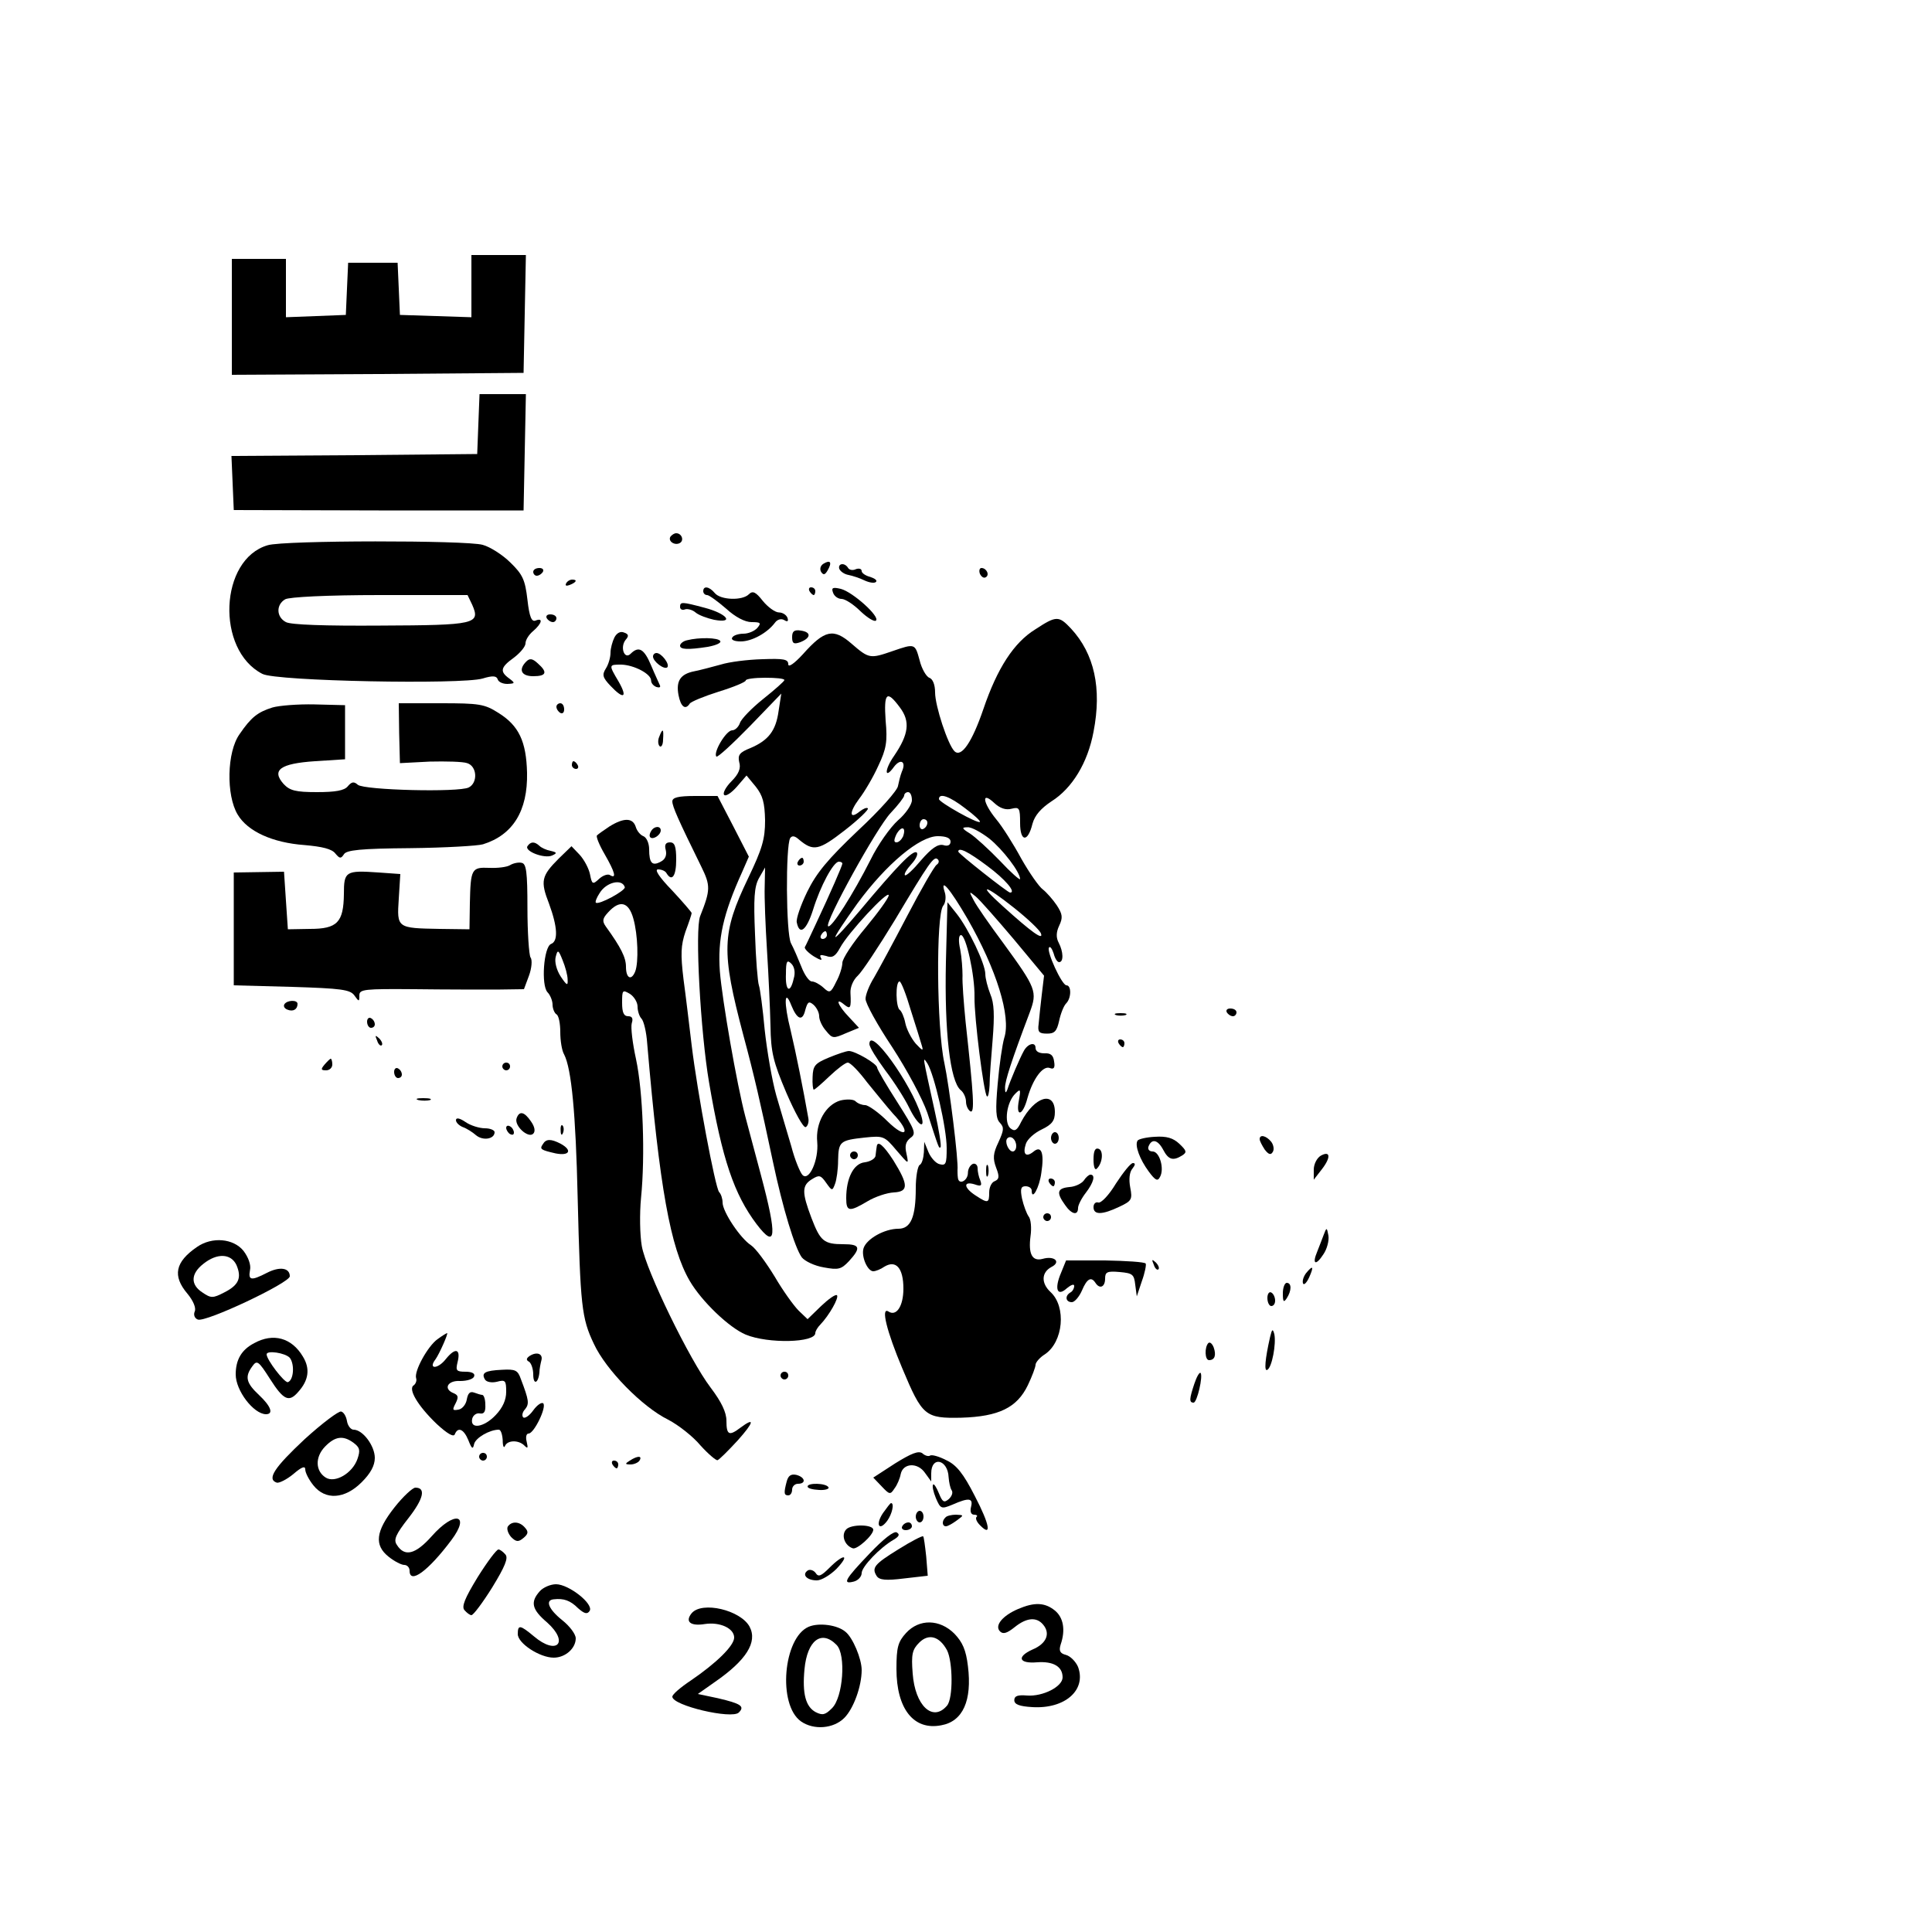 <?xml version="1.0" standalone="no"?>
<!DOCTYPE svg PUBLIC "-//W3C//DTD SVG 20010904//EN"
 "http://www.w3.org/TR/2001/REC-SVG-20010904/DTD/svg10.dtd">
<svg version="1.0" xmlns="http://www.w3.org/2000/svg"
 width="500pt" height="500pt" viewBox="0 0 500 500"
 preserveAspectRatio="xMidYMid meet">
<g transform="translate(0,500) scale(0.1,-0.1)"
fill="#000000" stroke="none">
<path d="M1220 4260 l0 -81 -92 3 -93 3 -3 68 -3 67 -64 0 -64 0 -3 -67 -3
-68 -77 -3 -78 -3 0 76 0 75 -70 0 -70 0 0 -150 0 -150 378 2 377 3 3 153 3
152 -71 0 -70 0 0 -80z"/>
<path d="M1238 3903 l-3 -78 -318 -3 -318 -2 3 -70 3 -70 375 -1 375 0 3 151
3 150 -60 0 -60 0 -3 -77z"/>
<path d="M1735 3611 c-7 -12 12 -24 25 -16 11 7 4 25 -10 25 -5 0 -11 -4 -15
-9z"/>
<path d="M693 3589 c-125 -36 -135 -271 -14 -333 35 -19 516 -28 570 -12 26 8
36 7 39 -2 2 -7 13 -12 25 -12 20 1 21 2 5 14 -25 18 -23 29 12 54 17 13 30
29 30 37 0 9 9 23 20 32 23 20 26 35 6 27 -10 -4 -16 9 -21 54 -6 51 -12 65
-44 96 -20 20 -53 41 -72 46 -42 12 -513 12 -556 -1z m529 -154 c22 -50 9 -53
-237 -54 -144 -1 -232 2 -245 9 -25 13 -26 45 -2 59 10 6 109 11 245 11 l227
0 12 -25z"/>
<path d="M2131 3541 c-8 -5 -10 -14 -6 -21 6 -9 10 -8 17 4 12 21 7 28 -11 17z"/>
<path d="M2172 3528 c3 -7 13 -14 24 -16 10 -2 29 -8 41 -14 13 -6 26 -8 30
-4 4 4 -3 9 -15 13 -12 3 -22 10 -22 15 0 6 -7 8 -15 5 -8 -4 -17 -2 -20 3 -9
15 -27 12 -23 -2z"/>
<path d="M1380 3520 c0 -5 4 -10 9 -10 6 0 13 5 16 10 3 6 -1 10 -9 10 -9 0
-16 -4 -16 -10z"/>
<path d="M2536 3515 c4 -8 10 -12 15 -9 11 6 2 24 -11 24 -5 0 -7 -7 -4 -15z"/>
<path d="M1465 3490 c-3 -6 1 -7 9 -4 18 7 21 14 7 14 -6 0 -13 -4 -16 -10z"/>
<path d="M1820 3470 c0 -5 4 -10 10 -10 5 0 27 -16 49 -35 24 -22 49 -35 66
-35 23 0 26 -2 15 -15 -7 -8 -23 -15 -36 -15 -12 0 -26 -4 -29 -10 -4 -6 6
-10 22 -10 29 0 69 22 89 49 6 8 16 11 24 6 8 -5 11 -3 8 6 -3 8 -13 14 -22
14 -10 0 -29 14 -42 30 -18 23 -26 27 -36 17 -17 -17 -73 -15 -88 3 -14 17
-30 20 -30 5z"/>
<path d="M2095 3470 c3 -5 8 -10 11 -10 2 0 4 5 4 10 0 6 -5 10 -11 10 -5 0
-7 -4 -4 -10z"/>
<path d="M2156 3466 c3 -9 13 -16 22 -16 9 0 31 -14 49 -32 18 -17 36 -28 40
-24 11 10 -60 74 -91 82 -21 5 -25 3 -20 -10z"/>
<path d="M1760 3429 c0 -6 6 -9 13 -6 6 2 19 -1 27 -8 8 -7 30 -15 48 -19 54
-10 33 16 -24 31 -60 16 -64 16 -64 2z"/>
<path d="M1415 3400 c3 -5 10 -10 16 -10 5 0 9 5 9 10 0 6 -7 10 -16 10 -8 0
-12 -4 -9 -10z"/>
<path d="M2679 3371 c-55 -34 -98 -100 -134 -206 -29 -85 -57 -127 -75 -109
-17 17 -50 117 -50 152 0 20 -6 35 -15 38 -8 3 -20 24 -25 45 -12 44 -12 44
-70 24 -58 -20 -61 -20 -106 19 -47 41 -70 36 -126 -27 -23 -25 -38 -35 -38
-26 0 13 -12 15 -67 13 -38 -1 -86 -7 -108 -14 -22 -6 -52 -14 -67 -17 -37 -7
-49 -25 -42 -62 6 -31 18 -39 29 -22 3 5 37 19 75 31 39 12 70 25 70 29 0 4
23 7 50 7 28 0 50 -2 50 -6 0 -3 -25 -25 -55 -49 -30 -24 -57 -52 -60 -62 -4
-11 -13 -19 -20 -19 -16 0 -50 -58 -41 -68 3 -3 42 33 87 79 l81 84 -7 -45
c-7 -51 -26 -76 -73 -96 -28 -11 -33 -18 -29 -36 5 -16 -1 -31 -20 -50 -15
-15 -23 -31 -19 -35 4 -5 19 5 33 21 l25 29 24 -29 c18 -23 23 -41 24 -87 0
-48 -7 -73 -44 -150 -68 -142 -70 -188 -12 -407 28 -104 44 -174 76 -325 26
-123 57 -224 75 -249 8 -10 33 -22 57 -26 38 -7 45 -5 65 16 32 35 29 44 -14
44 -51 0 -60 8 -83 68 -25 66 -25 84 1 100 19 12 23 11 37 -9 15 -21 16 -22
23 -3 4 10 8 38 8 61 1 49 5 52 69 59 48 5 51 4 82 -33 32 -37 32 -38 26 -9
-5 21 -2 31 10 41 16 11 13 19 -34 93 -29 45 -52 85 -52 89 0 10 -57 43 -73
43 -7 0 -30 -8 -52 -17 -36 -15 -41 -21 -42 -50 -1 -18 1 -33 3 -33 3 0 21 16
41 35 20 19 41 35 47 35 7 0 29 -23 50 -51 22 -27 52 -64 67 -81 48 -50 35
-68 -14 -20 -23 23 -50 42 -58 42 -8 0 -19 4 -25 10 -5 5 -22 6 -39 2 -38 -11
-65 -58 -60 -108 4 -46 -21 -102 -38 -85 -6 6 -20 39 -29 74 -10 34 -28 94
-39 132 -11 39 -24 115 -30 170 -5 55 -12 107 -15 115 -3 8 -8 68 -10 132 -4
93 -2 123 10 145 l16 28 -1 -50 c-1 -27 2 -102 6 -165 4 -63 8 -151 9 -195 1
-68 7 -93 41 -173 22 -51 44 -91 50 -89 5 2 9 13 7 23 -13 74 -32 169 -46 228
-18 71 -16 110 2 64 15 -37 29 -42 36 -12 6 21 9 24 21 14 8 -7 15 -20 15 -30
0 -10 8 -27 18 -38 16 -20 19 -20 51 -6 l34 14 -26 28 c-29 30 -37 53 -12 32
16 -13 18 -9 16 30 -1 15 7 34 19 45 11 10 54 75 96 144 89 149 101 167 111
157 4 -4 3 -10 -3 -14 -6 -4 -40 -63 -76 -132 -36 -69 -75 -141 -86 -160 -12
-19 -22 -44 -22 -55 0 -12 31 -68 69 -125 39 -60 78 -133 91 -170 30 -93 30
-93 34 -89 3 2 -4 45 -15 94 -32 146 -32 142 -19 123 18 -29 50 -168 50 -219
0 -41 -2 -46 -18 -42 -10 2 -23 17 -29 31 l-11 27 -1 -27 c-1 -15 -5 -30 -11
-33 -5 -3 -10 -30 -10 -60 0 -75 -13 -105 -45 -105 -36 0 -82 -26 -90 -50 -7
-21 10 -60 25 -60 6 0 19 5 29 12 30 18 49 -4 49 -57 0 -45 -18 -73 -39 -59
-20 12 -4 -52 36 -147 52 -124 59 -130 153 -128 97 3 144 26 172 84 11 23 20
47 20 53 0 6 11 19 24 27 48 32 56 123 15 161 -25 23 -24 51 2 65 26 13 8 30
-23 21 -27 -7 -37 13 -31 59 3 21 1 44 -5 51 -5 7 -13 28 -17 46 -5 25 -3 32
9 32 9 0 16 -5 16 -11 0 -28 20 7 25 46 8 52 0 72 -21 54 -19 -15 -28 -6 -19
21 4 12 22 28 41 37 27 13 34 23 34 45 0 56 -52 41 -87 -25 -11 -23 -17 -26
-28 -17 -17 14 -10 68 13 90 13 13 14 11 9 -17 -9 -46 10 -41 22 5 14 50 40
85 58 78 10 -4 14 0 11 17 -2 16 -9 22 -25 21 -14 0 -23 5 -23 14 0 17 -21 11
-31 -9 -9 -16 -35 -76 -42 -99 -4 -10 -6 -9 -6 5 0 18 16 68 64 195 20 54 17
62 -69 180 -35 47 -69 96 -76 110 -13 24 -12 24 5 10 10 -8 54 -58 98 -110
l79 -95 -6 -50 c-3 -27 -7 -61 -8 -75 -3 -21 1 -25 22 -25 19 0 25 6 31 33 4
19 12 39 18 45 14 14 14 47 1 47 -12 0 -53 90 -45 98 3 4 8 -4 12 -16 3 -12 9
-22 14 -22 12 0 11 27 -1 50 -7 13 -7 27 1 44 10 21 9 30 -6 53 -10 15 -27 34
-36 41 -10 7 -35 43 -56 80 -20 37 -49 83 -65 102 -35 43 -39 74 -5 42 15 -14
30 -19 45 -15 20 5 22 2 22 -37 0 -49 20 -51 32 -2 6 22 22 40 49 58 54 34 94
100 109 180 22 113 2 202 -58 267 -32 34 -38 34 -93 -2z m-350 -202 c27 -36
23 -69 -15 -125 -26 -37 -25 -63 0 -28 17 22 32 13 20 -13 -4 -10 -8 -27 -10
-37 -1 -11 -47 -63 -103 -115 -79 -75 -108 -110 -132 -159 -17 -35 -29 -70
-27 -79 7 -35 25 -21 42 32 19 62 53 125 67 125 5 0 9 -2 9 -5 0 -5 -30 -74
-68 -155 -14 -30 -27 -58 -29 -61 -2 -4 9 -15 23 -24 15 -9 23 -12 19 -5 -5 9
-2 10 13 6 16 -6 24 -1 36 21 20 38 125 151 126 136 0 -7 -27 -44 -60 -84 -33
-39 -60 -80 -60 -91 0 -10 -7 -33 -16 -49 -14 -29 -17 -30 -33 -15 -10 9 -23
16 -30 16 -7 0 -19 17 -27 38 -8 20 -20 48 -27 61 -13 25 -14 252 -2 272 5 7
12 6 23 -4 37 -31 51 -28 118 24 36 28 63 54 60 57 -3 3 -12 -1 -21 -8 -27
-22 -28 -3 -2 32 14 18 37 57 50 86 21 44 24 63 19 117 -5 73 3 80 37 34z m31
-240 c0 -11 -16 -35 -36 -52 -20 -18 -52 -63 -71 -102 -45 -89 -102 -179 -110
-172 -9 10 126 255 162 293 19 20 35 41 35 45 0 5 5 9 10 9 6 0 10 -9 10 -21z
m138 -21 c23 -17 40 -33 38 -35 -5 -6 -106 51 -106 59 0 17 28 7 68 -24z m-98
-37 c0 -6 -4 -13 -10 -16 -5 -3 -10 1 -10 9 0 9 5 16 10 16 6 0 10 -4 10 -9z
m-63 -36 c-4 -8 -11 -15 -17 -15 -7 0 -7 6 0 21 13 23 26 19 17 -6z m223 -5
c35 -28 80 -87 80 -105 0 -4 -24 17 -52 47 -29 30 -64 62 -78 71 -21 13 -22
16 -6 16 10 1 35 -13 56 -29z m-100 -8 c0 -9 -7 -13 -19 -9 -14 3 -30 -8 -57
-39 -20 -24 -39 -42 -42 -39 -3 3 5 16 17 29 12 13 18 27 13 30 -10 6 -49 -34
-147 -151 -33 -39 -61 -70 -63 -68 -2 2 24 41 57 87 75 102 161 174 208 174
22 0 33 -5 33 -14z m95 -63 c46 -34 76 -69 59 -69 -6 0 -134 101 -134 106 0
13 27 -1 75 -37z m-51 -137 c75 -131 113 -253 95 -308 -5 -17 -13 -71 -17
-119 -6 -68 -5 -90 6 -101 11 -12 10 -19 -4 -50 -14 -29 -15 -42 -6 -66 9 -23
8 -30 -4 -35 -8 -3 -14 -16 -14 -29 0 -28 -3 -29 -35 -8 -31 20 -33 38 -3 29
17 -6 20 -4 15 10 -4 9 -7 23 -7 32 0 8 -6 13 -12 11 -7 -3 -13 -13 -13 -23 0
-21 -24 -33 -26 -13 -1 7 -1 16 -1 19 3 25 -21 217 -34 278 -20 90 -22 384 -3
407 6 7 8 23 4 35 -13 40 13 10 59 -69z m121 28 c35 -28 66 -57 69 -66 7 -19
-25 4 -99 71 -67 60 -48 57 30 -5z m-485 -70 c0 -5 -5 -10 -11 -10 -5 0 -7 5
-4 10 3 6 8 10 11 10 2 0 4 -4 4 -10z m-86 -113 c-9 -40 -22 -32 -20 13 0 33
3 37 14 26 8 -8 11 -23 6 -39z m303 -81 c13 -41 26 -82 29 -93 4 -14 1 -12
-16 6 -12 14 -24 38 -27 53 -3 16 -10 31 -14 34 -11 6 -12 74 -1 74 4 0 17
-33 29 -74z m273 -352 c0 -8 -4 -14 -9 -14 -11 0 -22 26 -14 34 9 9 23 -3 23
-20z"/>
<path d="M2065 2770 c-3 -5 -1 -10 4 -10 6 0 11 5 11 10 0 6 -2 10 -4 10 -3 0
-8 -4 -11 -10z"/>
<path d="M2448 2510 c-4 -181 11 -308 38 -331 8 -6 14 -20 14 -30 0 -10 5 -21
11 -25 12 -7 9 39 -12 231 -5 50 -9 104 -8 120 0 17 -2 47 -6 68 -5 22 -4 37
2 37 13 0 36 -104 35 -160 -1 -53 24 -249 32 -257 3 -4 6 9 7 28 0 19 4 72 8
119 5 62 4 94 -6 117 -7 18 -13 41 -13 52 0 27 -44 118 -74 156 l-24 30 -4
-155z"/>
<path d="M2552 1970 c0 -14 2 -19 5 -12 2 6 2 18 0 25 -3 6 -5 1 -5 -13z"/>
<path d="M1590 3350 c-5 -10 -10 -28 -10 -39 0 -12 -5 -30 -12 -41 -10 -16 -9
-23 12 -45 34 -36 45 -31 21 11 -26 44 -26 44 7 44 33 -1 77 -24 77 -41 0 -7
6 -14 14 -17 7 -2 11 -1 9 4 -2 5 -13 28 -23 52 -18 43 -32 51 -53 30 -16 -16
-28 17 -13 36 9 10 8 15 -4 19 -9 4 -19 -1 -25 -13z"/>
<path d="M2050 3351 c0 -16 4 -19 21 -13 28 11 29 26 2 30 -18 3 -23 -2 -23
-17z"/>
<path d="M1778 3343 c-10 -2 -18 -9 -18 -14 0 -10 20 -11 72 -3 21 4 35 10 32
15 -5 9 -55 10 -86 2z"/>
<path d="M1690 3301 c0 -13 29 -35 37 -28 7 8 -15 37 -28 37 -5 0 -9 -4 -9 -9z"/>
<path d="M1362 3288 c-21 -21 -13 -38 18 -38 34 0 38 10 12 33 -14 13 -21 14
-30 5z"/>
<path d="M705 3169 c-38 -12 -55 -25 -85 -69 -33 -46 -35 -158 -5 -208 26 -44
91 -73 173 -79 46 -4 71 -10 80 -22 11 -13 14 -14 22 -2 6 11 43 15 172 16 90
1 175 6 188 10 77 24 116 86 114 185 -2 81 -21 122 -74 155 -36 23 -50 25
-149 25 l-109 0 1 -77 2 -78 77 4 c42 1 86 0 97 -4 26 -8 28 -51 4 -63 -26
-13 -270 -7 -287 7 -10 9 -16 8 -26 -4 -9 -11 -32 -15 -80 -15 -55 0 -70 4
-86 21 -32 36 -9 53 81 59 l78 5 0 70 0 70 -79 2 c-43 1 -92 -3 -109 -8z"/>
<path d="M1440 3171 c0 -6 5 -13 10 -16 6 -3 10 1 10 9 0 9 -4 16 -10 16 -5 0
-10 -4 -10 -9z"/>
<path d="M1706 3093 c-4 -9 -3 -20 1 -24 4 -4 9 3 9 17 2 28 -1 31 -10 7z"/>
<path d="M1480 3020 c0 -5 5 -10 11 -10 5 0 7 5 4 10 -3 6 -8 10 -11 10 -2 0
-4 -4 -4 -10z"/>
<path d="M1740 2926 c0 -13 15 -47 75 -169 24 -49 24 -60 -3 -128 -14 -34 1
-301 23 -430 34 -200 65 -290 123 -367 51 -67 54 -33 11 128 -17 63 -35 131
-40 150 -22 83 -60 302 -66 376 -6 83 8 148 58 258 l17 39 -40 78 -41 79 -58
0 c-44 0 -59 -4 -59 -14z"/>
<path d="M1577 2861 c-15 -10 -29 -20 -32 -23 -3 -3 6 -25 20 -49 27 -47 31
-64 14 -54 -5 4 -18 0 -28 -9 -17 -16 -19 -15 -24 11 -3 15 -15 38 -27 51
l-21 22 -33 -32 c-45 -45 -48 -58 -25 -117 22 -60 24 -97 5 -104 -19 -8 -26
-107 -9 -125 7 -7 13 -22 13 -32 0 -10 5 -22 10 -25 6 -3 10 -24 10 -46 0 -22
4 -48 10 -58 19 -37 30 -152 35 -371 7 -280 10 -311 42 -378 31 -67 125 -163
192 -196 27 -14 65 -44 84 -67 20 -22 40 -39 44 -38 5 2 28 25 52 51 42 47 46
62 7 33 -29 -22 -36 -19 -36 18 0 22 -13 49 -41 86 -54 71 -167 303 -178 366
-5 28 -6 84 -2 125 11 110 5 275 -13 359 -9 41 -14 82 -11 93 4 12 1 18 -9 18
-12 0 -16 10 -16 35 0 33 1 34 20 23 11 -7 20 -22 20 -33 0 -12 5 -26 10 -31
6 -6 13 -35 15 -65 32 -374 60 -528 110 -614 31 -53 102 -121 145 -139 58 -24
180 -21 180 4 0 5 6 15 13 22 23 24 49 70 43 76 -4 3 -22 -10 -41 -28 l-35
-34 -23 22 c-13 13 -41 52 -62 88 -22 36 -49 73 -61 81 -28 18 -74 87 -74 111
0 10 -4 22 -9 27 -10 12 -56 256 -71 380 -6 50 -15 126 -21 170 -8 66 -7 88 5
124 9 24 16 45 16 48 0 2 -23 29 -51 59 -33 34 -46 54 -36 54 9 0 19 -4 22
-10 14 -23 25 -7 25 35 0 35 -4 45 -16 45 -11 0 -15 -6 -11 -20 3 -13 -1 -24
-13 -30 -22 -12 -30 -4 -30 32 0 16 -7 31 -15 34 -8 3 -17 14 -20 25 -8 23
-31 23 -68 0z m40 -157 c2 -9 -68 -47 -75 -40 -2 2 2 13 10 25 17 28 58 38 65
15z m22 -81 c12 -42 14 -113 5 -137 -10 -25 -24 -18 -24 12 0 24 -13 50 -52
104 -10 14 -9 21 6 37 30 33 53 27 65 -16z m-170 -158 c1 -17 -2 -16 -18 8
-11 17 -16 38 -13 50 5 20 7 20 18 -8 7 -17 13 -39 13 -50z"/>
<path d="M1685 2849 c-4 -6 -5 -13 -2 -16 7 -7 27 6 27 18 0 12 -17 12 -25 -2z"/>
<path d="M1365 2810 c-8 -13 44 -33 64 -24 13 6 13 8 -4 12 -11 2 -24 8 -29
13 -13 12 -23 11 -31 -1z"/>
<path d="M1320 2761 c-8 -5 -32 -8 -54 -7 -46 2 -48 -3 -50 -92 l-1 -67 -77 1
c-111 2 -111 2 -106 78 l4 64 -56 4 c-86 6 -90 3 -90 -56 -1 -73 -17 -90 -88
-90 l-57 -1 -5 74 -5 75 -65 -1 -65 -1 0 -146 0 -146 150 -4 c128 -4 151 -7
162 -22 12 -17 13 -17 13 0 0 16 13 17 143 16 78 -1 174 -1 212 -1 l71 1 13
35 c7 19 9 41 4 47 -4 7 -8 65 -8 128 0 94 -3 115 -15 117 -8 2 -22 -1 -30 -6z"/>
<path d="M736 2401 c-3 -5 0 -11 8 -14 15 -6 26 1 26 15 0 11 -27 10 -34 -1z"/>
<path d="M3175 2380 c3 -5 10 -10 16 -10 5 0 9 5 9 10 0 6 -7 10 -16 10 -8 0
-12 -4 -9 -10z"/>
<path d="M2888 2373 c6 -2 18 -2 25 0 6 3 1 5 -13 5 -14 0 -19 -2 -12 -5z"/>
<path d="M950 2356 c0 -9 5 -16 10 -16 6 0 10 4 10 9 0 6 -4 13 -10 16 -5 3
-10 -1 -10 -9z"/>
<path d="M976 2307 c3 -10 9 -15 12 -12 3 3 0 11 -7 18 -10 9 -11 8 -5 -6z"/>
<path d="M2250 2298 c0 -8 19 -38 41 -68 23 -30 51 -74 62 -97 22 -45 43 -59
31 -20 -26 83 -134 233 -134 185z"/>
<path d="M2895 2300 c3 -5 8 -10 11 -10 2 0 4 5 4 10 0 6 -5 10 -11 10 -5 0
-7 -4 -4 -10z"/>
<path d="M840 2245 c-10 -12 -10 -15 4 -15 9 0 16 7 16 15 0 8 -2 15 -4 15 -2
0 -9 -7 -16 -15z"/>
<path d="M1300 2240 c0 -5 5 -10 10 -10 6 0 10 5 10 10 0 6 -4 10 -10 10 -5 0
-10 -4 -10 -10z"/>
<path d="M1020 2226 c0 -9 5 -16 10 -16 6 0 10 4 10 9 0 6 -4 13 -10 16 -5 3
-10 -1 -10 -9z"/>
<path d="M1083 2153 c9 -2 23 -2 30 0 6 3 -1 5 -18 5 -16 0 -22 -2 -12 -5z"/>
<path d="M1337 2106 c-7 -19 30 -53 43 -40 6 6 4 18 -6 32 -17 25 -30 28 -37
8z"/>
<path d="M1180 2101 c0 -6 8 -14 18 -18 9 -3 25 -13 34 -21 18 -15 48 -10 48
8 0 5 -11 10 -25 10 -14 0 -37 7 -50 16 -16 11 -25 12 -25 5z"/>
<path d="M1310 2081 c0 -5 5 -13 10 -16 6 -3 10 -2 10 4 0 5 -4 13 -10 16 -5
3 -10 2 -10 -4z"/>
<path d="M1451 2074 c0 -11 3 -14 6 -6 3 7 2 16 -1 19 -3 4 -6 -2 -5 -13z"/>
<path d="M2720 2055 c0 -8 5 -15 10 -15 6 0 10 7 10 15 0 8 -4 15 -10 15 -5 0
-10 -7 -10 -15z"/>
<path d="M2944 2048 c-8 -12 6 -49 29 -80 17 -23 23 -26 29 -14 12 21 -1 66
-19 66 -8 0 -13 5 -11 12 8 22 24 19 38 -7 14 -27 26 -30 50 -15 12 8 11 12
-8 30 -16 15 -33 20 -63 18 -22 -1 -43 -6 -45 -10z"/>
<path d="M3260 2052 c0 -5 6 -16 13 -27 10 -13 16 -15 21 -6 4 6 2 18 -4 26
-13 16 -30 20 -30 7z"/>
<path d="M1405 2039 c-9 -13 -6 -15 33 -24 36 -7 44 8 13 25 -25 13 -38 13
-46 -1z"/>
<path d="M2269 2033 c-1 -5 -2 -15 -3 -23 0 -8 -13 -16 -28 -18 -29 -3 -48
-41 -48 -93 0 -35 8 -36 55 -8 20 12 50 22 68 23 39 2 38 20 -1 83 -26 40 -41
52 -43 36z"/>
<path d="M2830 1999 c0 -20 4 -29 9 -23 15 15 17 47 4 51 -9 3 -13 -6 -13 -28z"/>
<path d="M2200 2010 c0 -5 5 -10 10 -10 6 0 10 5 10 10 0 6 -4 10 -10 10 -5 0
-10 -4 -10 -10z"/>
<path d="M3418 2009 c-10 -6 -18 -22 -18 -36 l0 -26 21 27 c24 31 22 49 -3 35z"/>
<path d="M2888 1937 c-18 -30 -39 -52 -46 -49 -6 2 -12 -3 -12 -12 0 -21 23
-20 67 1 32 15 34 19 28 50 -4 21 -2 40 6 49 7 9 8 14 1 14 -6 0 -25 -24 -44
-53z"/>
<path d="M2805 1945 c-6 -8 -22 -16 -37 -17 -32 -3 -35 -14 -12 -46 17 -25 34
-29 34 -8 0 7 9 25 20 39 20 26 26 47 12 47 -4 0 -12 -7 -17 -15z"/>
<path d="M2715 1940 c3 -5 8 -10 11 -10 2 0 4 5 4 10 0 6 -5 10 -11 10 -5 0
-7 -4 -4 -10z"/>
<path d="M2700 1850 c0 -5 5 -10 10 -10 6 0 10 5 10 10 0 6 -4 10 -10 10 -5 0
-10 -4 -10 -10z"/>
<path d="M3426 1805 c-4 -11 -12 -31 -17 -44 -14 -33 -4 -38 16 -7 9 13 15 35
13 48 -4 22 -5 22 -12 3z"/>
<path d="M510 1773 c-57 -39 -64 -75 -25 -121 15 -18 23 -37 19 -46 -4 -9 0
-18 8 -21 20 -8 238 95 238 112 0 22 -26 26 -59 9 -41 -21 -49 -20 -44 7 3 13
-4 33 -17 50 -26 32 -81 37 -120 10z m102 -47 c14 -33 6 -52 -32 -71 -29 -15
-34 -15 -56 0 -31 20 -31 48 2 74 36 29 72 27 86 -3z"/>
<path d="M2746 1706 c-18 -42 -10 -63 15 -40 11 9 19 12 19 6 0 -6 -4 -14 -10
-17 -15 -9 -12 -25 4 -25 7 0 19 14 26 30 13 31 24 37 35 20 11 -17 25 -11 25
11 0 17 5 20 38 17 33 -3 37 -6 40 -33 l4 -30 13 39 c8 22 12 43 10 46 -3 4
-50 7 -105 8 l-101 0 -13 -32z"/>
<path d="M2986 1727 c3 -10 9 -15 12 -12 3 3 0 11 -7 18 -10 9 -11 8 -5 -6z"/>
<path d="M3380 1705 c-6 -8 -10 -19 -8 -26 2 -6 9 0 16 15 13 29 10 33 -8 11z"/>
<path d="M3320 1653 c0 -22 2 -25 10 -13 13 20 13 40 0 40 -5 0 -10 -12 -10
-27z"/>
<path d="M3280 1641 c0 -12 5 -21 10 -21 6 0 10 6 10 14 0 8 -4 18 -10 21 -5
3 -10 -3 -10 -14z"/>
<path d="M3287 1540 c-13 -57 -16 -91 -7 -85 12 7 23 67 18 92 -4 15 -6 14
-11 -7z"/>
<path d="M1132 1534 c-25 -18 -61 -83 -55 -101 2 -6 -1 -14 -6 -18 -16 -9 10
-53 59 -100 27 -25 44 -35 47 -27 8 20 23 14 35 -15 9 -23 12 -25 15 -10 4 16
40 37 64 37 5 0 9 -12 10 -27 0 -16 3 -22 6 -15 6 15 35 16 50 1 9 -9 10 -7 6
10 -3 12 -1 21 5 21 14 0 47 68 38 78 -4 4 -16 -4 -26 -18 -10 -14 -22 -22
-26 -18 -4 4 -2 14 5 21 11 14 10 23 -11 78 -8 23 -14 26 -49 24 -44 -2 -54
-8 -44 -25 4 -7 18 -9 31 -6 22 6 24 3 24 -26 0 -21 -9 -41 -27 -60 -30 -32
-67 -38 -61 -10 2 9 11 16 20 14 11 -2 15 5 14 23 0 14 -4 25 -8 25 -3 0 -13
3 -21 6 -11 4 -16 -2 -19 -18 -2 -12 -11 -24 -21 -26 -16 -3 -17 -1 -8 16 8
16 7 21 -4 26 -29 11 -17 34 16 32 18 0 34 5 36 12 3 7 -5 12 -22 12 -24 0
-26 3 -21 24 9 35 -5 40 -30 9 -21 -27 -47 -27 -27 -1 10 14 34 68 30 68 -1 0
-13 -7 -25 -16z"/>
<path d="M658 1524 c-33 -17 -48 -43 -48 -81 0 -42 46 -102 78 -103 21 0 13
21 -18 50 -33 31 -37 47 -17 74 12 17 16 14 46 -33 35 -55 49 -61 73 -33 27
30 31 60 12 91 -29 49 -77 62 -126 35z m92 -38 c13 -17 10 -58 -5 -63 -9 -2
-55 58 -55 72 0 11 48 4 60 -9z"/>
<path d="M3127 1524 c-10 -11 -9 -44 2 -44 15 0 19 13 12 33 -4 10 -10 15 -14
11z"/>
<path d="M1371 1491 c-9 -6 -10 -11 -2 -15 6 -4 11 -19 11 -33 0 -28 13 -24
16 5 0 9 3 23 5 31 5 17 -11 24 -30 12z"/>
<path d="M2020 1440 c0 -5 5 -10 10 -10 6 0 10 5 10 10 0 6 -4 10 -10 10 -5 0
-10 -4 -10 -10z"/>
<path d="M3091 1419 c-13 -39 -14 -49 -2 -49 9 0 25 69 18 77 -3 2 -10 -10
-16 -28z"/>
<path d="M788 1275 c-78 -73 -98 -103 -72 -112 6 -2 26 8 43 22 22 19 31 22
31 12 0 -8 9 -26 21 -41 31 -39 81 -36 125 8 23 23 34 43 34 63 0 31 -31 73
-55 73 -7 0 -15 10 -17 22 -2 12 -8 23 -15 25 -6 2 -49 -30 -95 -72z m127 -9
c16 -12 18 -19 10 -42 -13 -37 -58 -63 -82 -48 -27 17 -28 53 -2 80 26 27 47
30 74 10z"/>
<path d="M2317 1213 l-57 -37 22 -23 c20 -21 22 -22 33 -5 7 9 14 26 16 37 6
29 44 31 63 3 l16 -22 0 21 c0 46 43 36 45 -10 1 -13 4 -28 8 -34 4 -6 0 -16
-8 -23 -12 -10 -16 -7 -25 15 -6 15 -13 26 -15 23 -3 -3 0 -18 7 -35 12 -28
14 -29 43 -17 43 19 54 17 48 -6 -3 -12 0 -20 8 -20 7 0 10 -3 6 -6 -3 -4 1
-13 9 -21 31 -32 26 0 -13 75 -30 59 -48 81 -74 93 -19 10 -38 15 -42 12 -4
-3 -14 0 -20 6 -10 7 -28 0 -70 -26z"/>
<path d="M1240 1230 c0 -5 5 -10 10 -10 6 0 10 5 10 10 0 6 -4 10 -10 10 -5 0
-10 -4 -10 -10z"/>
<path d="M1630 1220 c-13 -8 -13 -10 2 -10 9 0 20 5 23 10 8 13 -5 13 -25 0z"/>
<path d="M1585 1210 c3 -5 8 -10 11 -10 2 0 4 5 4 10 0 6 -5 10 -11 10 -5 0
-7 -4 -4 -10z"/>
<path d="M2036 1166 c-8 -30 -7 -36 4 -36 6 0 10 7 10 15 0 8 7 15 15 15 22 0
19 17 -4 23 -14 3 -21 -2 -25 -17z"/>
<path d="M2090 1153 c0 -5 13 -8 30 -9 16 -1 27 3 24 7 -6 11 -54 12 -54 2z"/>
<path d="M1021 1099 c-49 -62 -53 -98 -15 -128 15 -12 33 -21 40 -21 8 0 14
-7 14 -15 0 -36 48 -1 108 79 51 68 8 77 -51 10 -42 -47 -70 -54 -90 -22 -9
13 -3 27 30 69 39 50 46 79 18 79 -7 0 -32 -23 -54 -51z"/>
<path d="M2285 1084 c-20 -30 -10 -48 11 -20 13 18 19 46 10 46 -2 0 -11 -12
-21 -26z"/>
<path d="M2370 1075 c0 -8 5 -15 10 -15 6 0 10 7 10 15 0 8 -4 15 -10 15 -5 0
-10 -7 -10 -15z"/>
<path d="M2447 1073 c-10 -9 -9 -23 1 -23 5 0 17 7 28 15 19 14 19 14 -2 15
-11 0 -24 -3 -27 -7z"/>
<path d="M1314 1049 c-3 -6 1 -18 9 -27 13 -13 19 -13 32 -2 12 10 13 16 4 26
-14 17 -35 18 -45 3z"/>
<path d="M2190 1042 c-14 -15 -4 -42 17 -49 11 -4 53 34 53 48 0 14 -57 15
-70 1z"/>
<path d="M2335 1050 c-3 -5 1 -10 9 -10 9 0 16 5 16 10 0 6 -4 10 -9 10 -6 0
-13 -4 -16 -10z"/>
<path d="M2250 979 c-64 -67 -71 -80 -40 -72 11 3 20 13 20 22 0 16 47 66 84
87 13 8 15 13 7 18 -7 5 -35 -17 -71 -55z"/>
<path d="M2326 991 c-63 -39 -71 -48 -57 -70 7 -10 23 -12 71 -6 l61 7 -4 50
c-3 27 -6 51 -8 52 -2 2 -31 -13 -63 -33z"/>
<path d="M1236 918 c-33 -54 -42 -76 -34 -85 6 -7 14 -13 18 -13 5 0 29 32 54
72 33 54 42 76 34 85 -6 7 -14 13 -18 13 -5 0 -29 -32 -54 -72z"/>
<path d="M2147 943 c-22 -22 -29 -25 -36 -14 -5 7 -14 10 -20 7 -17 -11 -3
-26 23 -26 12 0 35 14 51 30 36 38 19 40 -18 3z"/>
<path d="M1397 882 c-25 -28 -21 -47 19 -81 58 -52 25 -86 -34 -36 -36 30 -42
31 -42 6 0 -24 57 -61 93 -61 30 0 57 24 57 50 0 11 -16 32 -35 47 -35 28 -45
52 -22 54 26 3 43 -3 63 -23 17 -15 24 -16 30 -7 11 18 -54 69 -87 69 -14 0
-33 -8 -42 -18z"/>
<path d="M2635 836 c-40 -17 -62 -43 -47 -58 8 -8 18 -5 38 11 31 25 57 27 74
6 19 -23 8 -49 -28 -64 -42 -19 -35 -37 12 -33 42 3 66 -11 66 -39 0 -24 -51
-50 -92 -47 -24 2 -33 -1 -33 -12 0 -11 13 -16 47 -18 84 -5 140 44 118 104
-6 14 -20 28 -31 31 -16 4 -19 11 -14 27 13 38 7 70 -15 88 -26 21 -53 22 -95
4z"/>
<path d="M1790 825 c-18 -22 -3 -34 34 -28 39 6 76 -11 76 -35 0 -21 -46 -66
-112 -111 -27 -18 -48 -36 -48 -42 0 -23 154 -59 172 -41 16 16 6 23 -54 37
l-52 11 44 31 c81 56 111 103 90 143 -23 43 -123 67 -150 35z"/>
<path d="M2093 790 c-66 -28 -81 -202 -20 -245 33 -23 84 -19 112 9 24 24 45
82 45 124 0 29 -23 84 -42 99 -21 18 -69 24 -95 13z m72 -47 c25 -25 17 -136
-12 -164 -17 -17 -24 -19 -42 -10 -26 14 -35 48 -29 111 7 75 44 103 83 63z"/>
<path d="M2345 774 c-21 -23 -25 -37 -25 -93 0 -104 45 -160 116 -146 56 10
80 64 69 153 -5 42 -14 62 -35 84 -38 38 -91 39 -125 2z m106 -45 c15 -30 16
-124 0 -143 -37 -44 -83 0 -89 83 -4 50 -1 62 17 80 24 24 52 17 72 -20z"/>
</g>
</svg>
